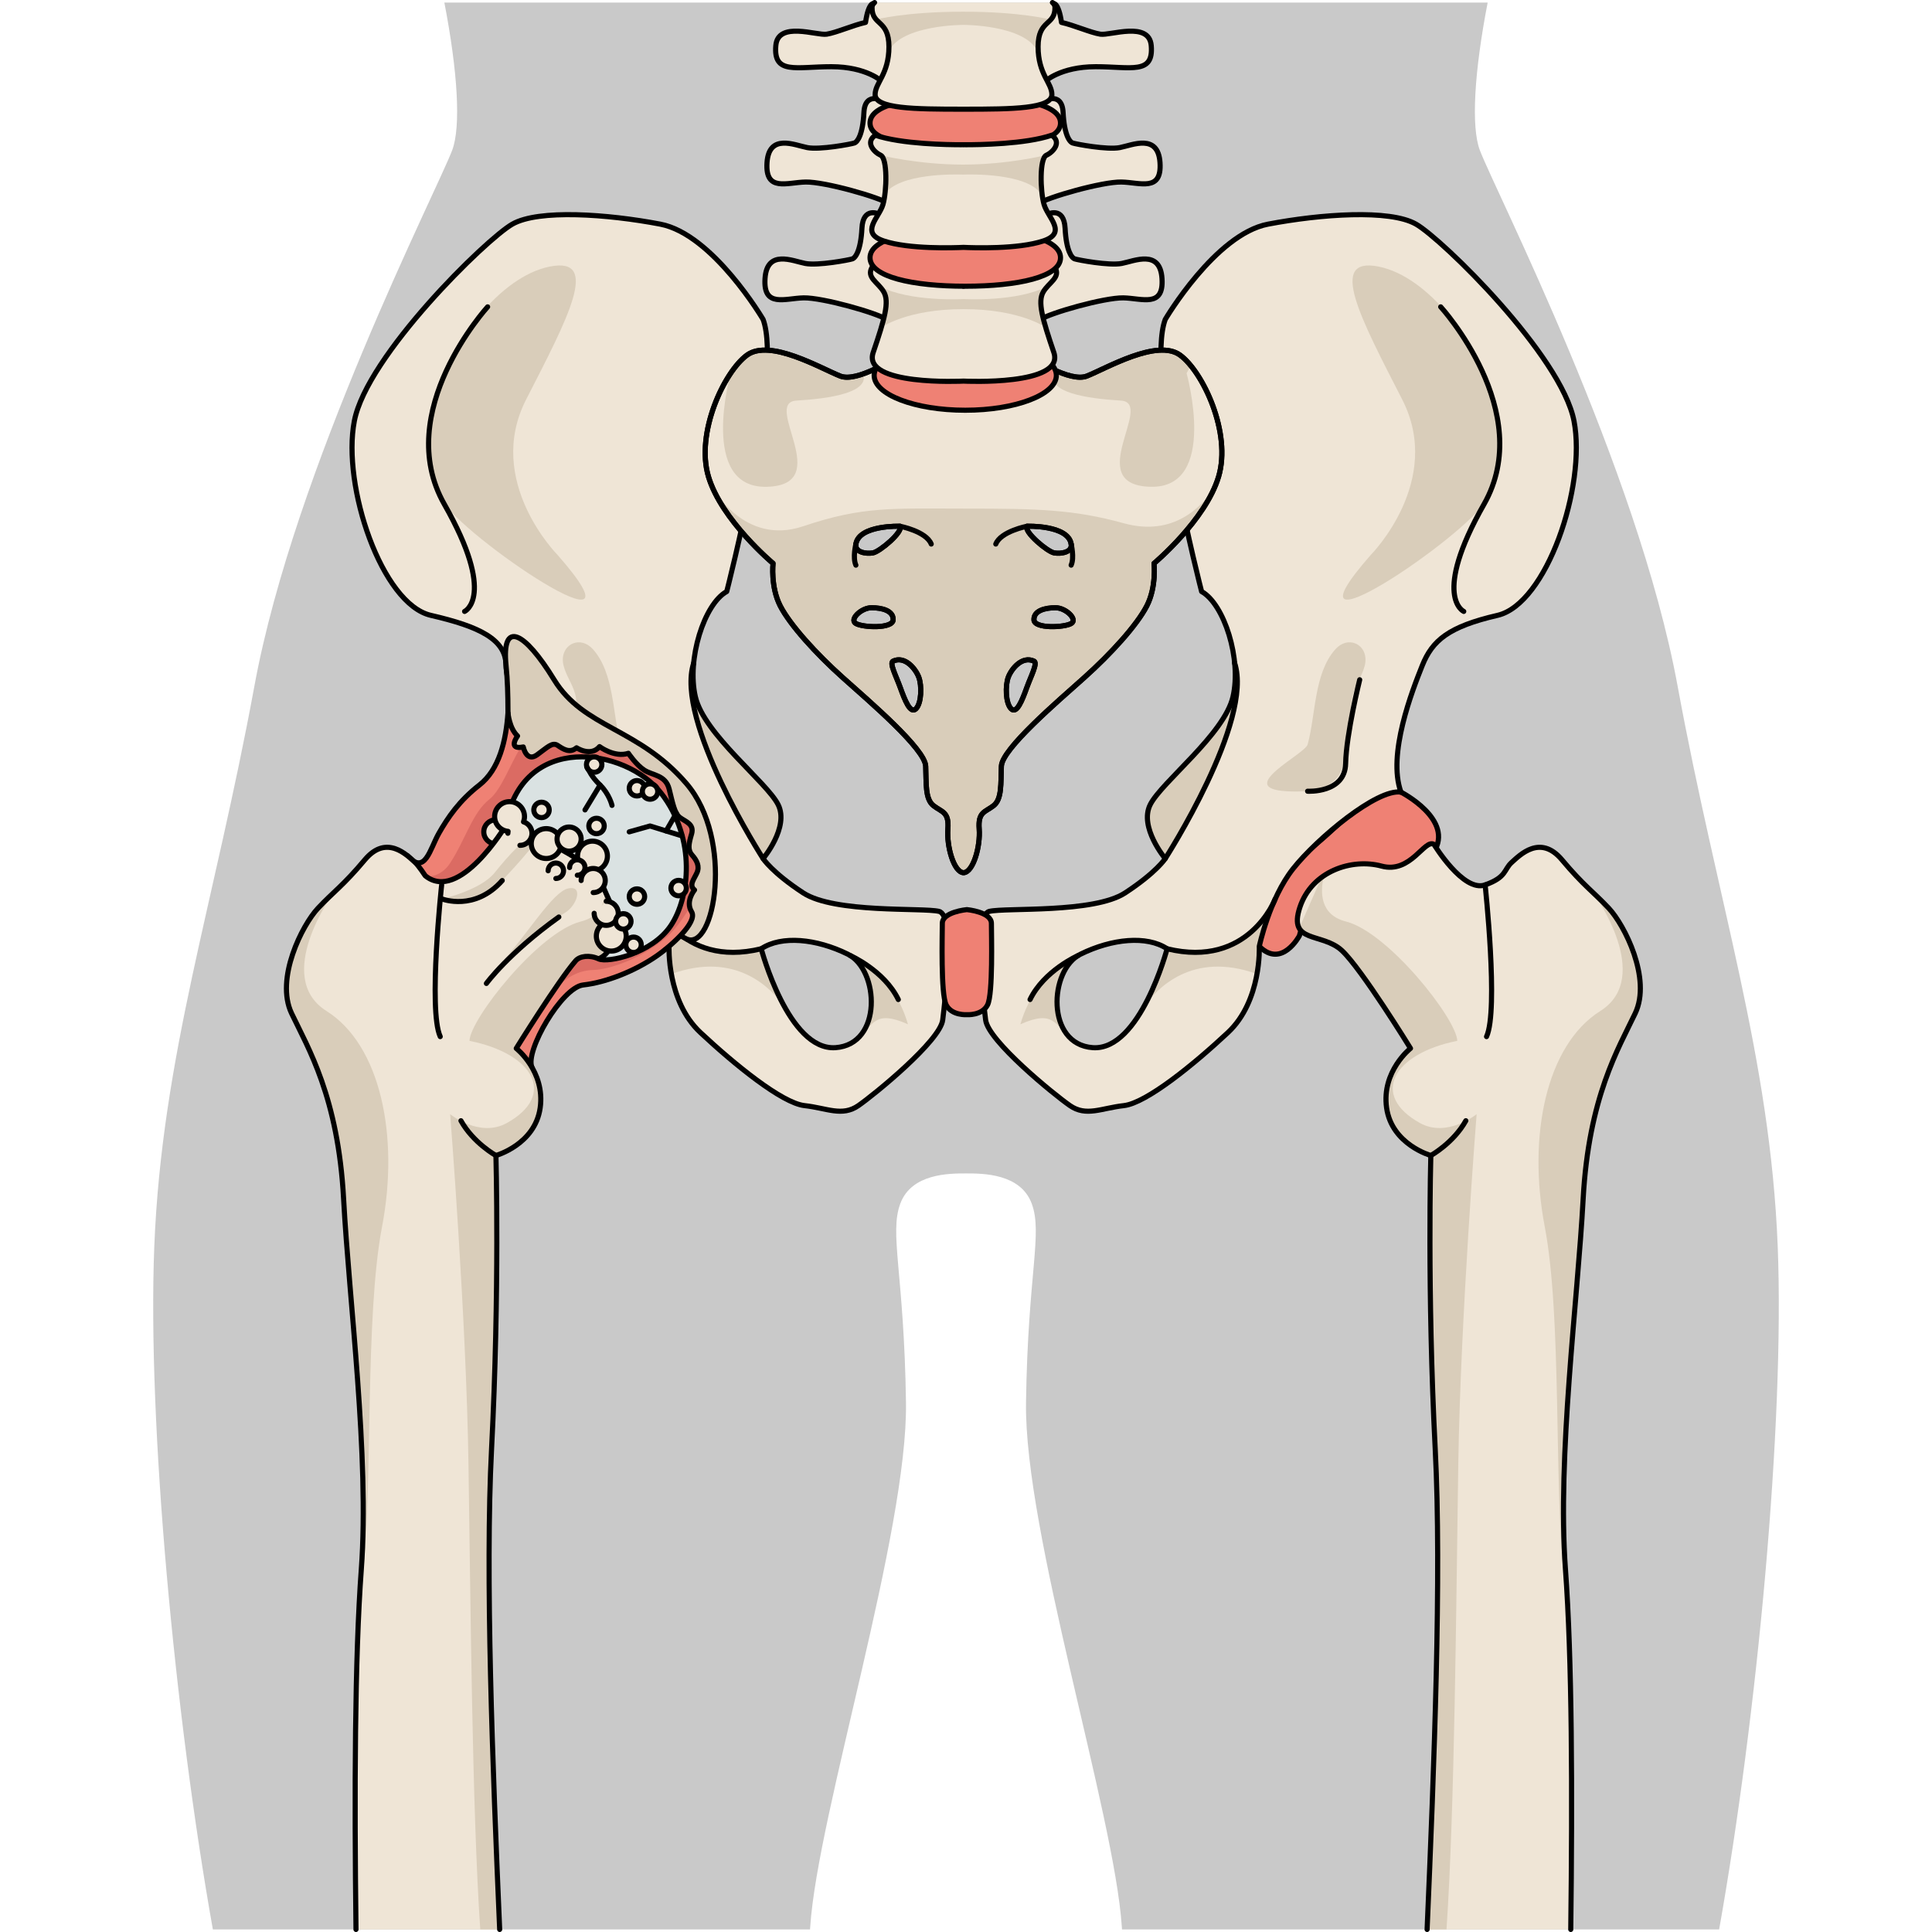 <?xml version="1.0" encoding="utf-8"?>
<!-- Created by: Science Figures, www.sciencefigures.org, Generator: Science Figures Editor -->
<!DOCTYPE svg PUBLIC "-//W3C//DTD SVG 1.1//EN" "http://www.w3.org/Graphics/SVG/1.1/DTD/svg11.dtd">
<svg version="1.1" id="Layer_1" xmlns="http://www.w3.org/2000/svg" xmlns:xlink="http://www.w3.org/1999/xlink" 
	 width="800px" height="800px" viewBox="0 0 317.729 377.615" enable-background="new 0 0 317.729 377.615"
	 xml:space="preserve">
<g>
	<g>
		<path fill="#C9C9C9" d="M317.519,243.664c-1.473-37.192-11.749-67.041-19.575-109.613c-7.828-42.571-35.717-96.882-38.657-104.717
			c-1.709-4.548-1.096-15.219,1.538-28.828H56.909c2.633,13.609,3.245,24.28,1.54,28.828C55.51,37.168,27.615,91.48,19.787,134.051
			c-7.83,42.573-18.103,72.421-19.575,109.613c-1.363,34.509,4.024,91.752,11.45,133.451h116.718
			c0.014-0.194,0.031-0.406,0.043-0.598c1.468-22.025,19.08-77.066,18.711-102.395c-0.367-25.32-3.3-33.025-1.098-38.9
			c2.197-5.863,9.518-5.871,12.832-5.871c3.31,0,10.631,0.008,12.832,5.871c2.197,5.875-0.741,13.58-1.105,38.9
			c-0.367,25.328,17.252,80.369,18.719,102.395c0.013,0.191,0.029,0.403,0.043,0.598h116.711
			C313.494,335.416,318.879,278.173,317.519,243.664z"/>
	</g>
	<g>
		<path fill="#EFE5D6" d="M153.58,178.13c-3.185-0.759-20.407,0.4-26.534-3.61c-6.123-4.011-7.839-6.707-7.839-6.707
			s5.143-6.125,2.942-10.538c-2.209-4.41-14.461-13.724-16.178-21.075c-1.713-7.353,1.717-18.137,6.126-20.585
			c0,0,11.031-42.644,7.11-53.183c0,0-9.803-16.663-20.097-18.623c-10.294-1.962-23.774-2.941-28.917,0
			c-5.146,2.938-28.429,25.731-30.879,38.473c-2.453,12.746,5.392,35.782,14.949,37.988c9.557,2.207,14.669,4.582,14.704,9.805
			c0.035,5.275,6.861,17.398,4.165,24.75c4.659-0.734,16.42,9.067,21.075,14.95c4.659,5.879,6.617,15.191,6.617,15.191
			s-0.488,10.645,6.127,16.844c6.619,6.194,15.93,13.79,20.343,14.284c4.412,0.488,7.349,2.204,10.536,0
			c3.184-2.209,15.999-12.668,16.483-16.749C154.803,195.262,156.766,178.886,153.58,178.13z M133.353,204.769
			c-9.235,0.634-14.513-19.33-14.513-19.33c3.96-2.637,10.775-1.976,16.935,1.065C141.931,189.549,142.594,204.135,133.353,204.769z
			"/>
		<path fill="#D9CDBA" d="M119.206,167.813c0,0,5.143-6.125,2.942-10.538c-2.209-4.41-14.461-13.724-16.178-21.075
			c-0.475-2.028-0.543-4.322-0.317-6.626C101.881,140.898,119.206,167.813,119.206,167.813z"/>
		<g>
			<path fill="#D9CDBA" d="M101.279,190.372c12.618-4.564,19.599,2.799,22.183,6.52c-2.941-5.234-4.549-11.181-4.615-11.428
				c-2.774,0.459-5.826,1.123-9.14,0.679c-7.831-1.051-11.321-8.945-11.321-8.945h-0.028c1.703,4.151,2.465,7.769,2.465,7.769
				S100.725,187.283,101.279,190.372z"/>
			<path fill="#D9CDBA" d="M134.118,185.754l-0.006,0.002c0.557,0.231,1.116,0.477,1.664,0.748
				c4.974,2.46,6.359,12.469,1.823,16.543l0.002-0.003c3.207-2.808,3.412-5.739,9.917-2.847
				C144.268,188.756,134.118,185.754,134.118,185.754z"/>
			<polygon fill="#D9CDBA" points="124.641,198.834 124.632,198.823 124.641,198.839 			"/>
		</g>
		<path fill="#D9CDBA" d="M82.062,125.758c-1.421,0.57-2.394,2.218-1.843,4.376c0.568,2.243,2.046,3.895,2.421,6.32
			c0.475,3.062,0.691,6.188,1.028,9.27c0.57,5.252,1.641,9.533,11.865,8.923c10.221-0.608-3.617-7.212-4.15-9.128
			c-1.615-5.766-1.201-13.885-5.43-18.618C84.749,125.555,83.249,125.28,82.062,125.758z"/>
		<path fill="#D9CDBA" d="M78.976,108.396c0,0-14.245-14.373-6.091-30.297c8.15-15.922,14.629-27.982,4.647-26.001
			c-9.99,1.983-18.997,15.125-21.126,22.451c-2.132,7.321-3.624,16.062,0,23.08C60.026,104.65,98.5,130.6,78.976,108.396z"/>
		<path fill="none" stroke="#000000" stroke-linecap="round" stroke-linejoin="round" stroke-miterlimit="10" d="M153.58,178.13
			c-3.185-0.759-20.407,0.4-26.534-3.61c-6.123-4.011-7.839-6.707-7.839-6.707s5.143-6.125,2.942-10.538
			c-2.209-4.41-14.461-13.724-16.178-21.075c-1.713-7.353,1.717-18.137,6.126-20.585c0,0,11.031-42.644,7.11-53.183
			c0,0-9.803-16.663-20.097-18.623c-10.294-1.962-23.774-2.941-28.917,0c-5.146,2.938-28.429,25.731-30.879,38.473
			c-2.453,12.746,5.392,35.782,14.949,37.988c9.557,2.207,14.669,4.697,14.704,9.805c0.035,5.275,6.861,17.398,4.165,24.75
			c4.659-0.734,16.42,9.067,21.075,14.95c4.659,5.879,6.617,15.191,6.617,15.191s-0.488,10.645,6.127,16.844
			c6.619,6.194,15.93,13.79,20.343,14.284c4.412,0.488,7.349,2.204,10.536,0c3.184-2.209,15.999-12.668,16.483-16.749
			C154.803,195.262,156.766,178.886,153.58,178.13z M133.353,204.769c-9.235,0.634-14.513-19.33-14.513-19.33
			c3.96-2.637,10.775-1.976,16.935,1.065C141.931,189.549,142.594,204.135,133.353,204.769z"/>
		<path fill="none" stroke="#000000" stroke-linecap="round" stroke-linejoin="round" stroke-miterlimit="10" d="M65.364,59.974
			c0,0-18.729,20.516-8.461,38.581c10.27,18.065,3.959,20.95,3.959,20.95"/>
		<path fill="none" stroke="#000000" stroke-linecap="round" stroke-linejoin="round" stroke-miterlimit="10" d="M119.206,167.813
			c0,0-17.325-26.917-13.554-38.243"/>
		<path fill="none" stroke="#000000" stroke-linecap="round" stroke-linejoin="round" stroke-miterlimit="10" d="M97.732,175.752
			c0,0,5.159,13.578,21.108,9.687"/>
		<path fill="none" stroke="#000000" stroke-linecap="round" stroke-linejoin="round" stroke-miterlimit="10" d="M136.244,186.766
			c0,0,6.647,2.939,9.391,8.596"/>
	</g>
	<path fill="#EF8174" d="M243.883,154.825c0,0,10.541,5.39,6.371,11.765c-4.166,6.371-11.028,3.431-11.028,3.431
		s-6.614,0.487-10.048,3.185c-3.432,2.694-5.145,9.683-5.145,9.683s-3.436,6.49-7.846,2.078c-4.411-4.408,3.287-13.448,10.854-19.76
		C234.611,158.896,237.996,153.597,243.883,154.825z"/>
	<path fill="none" stroke="#000000" stroke-linecap="round" stroke-linejoin="round" stroke-miterlimit="10" d="M243.883,154.825
		c0,0,10.541,5.39,6.371,11.765c-4.166,6.371-11.028,3.431-11.028,3.431s-6.614,0.487-10.048,3.185
		c-3.432,2.694-5.145,9.683-5.145,9.683s-3.436,6.49-7.846,2.078c-4.411-4.408,3.287-13.448,10.854-19.76
		C234.611,158.896,237.996,153.597,243.883,154.825z"/>
	<path fill="#EFE5D6" d="M162.699,199.346c0.485,4.08,13.301,14.54,16.484,16.749c3.187,2.204,6.127,0.488,10.538,0
		c4.409-0.494,13.722-8.089,20.341-14.284c6.618-6.199,6.125-16.844,6.125-16.844s1.96-9.312,6.621-15.191
		c4.656-5.883,16.417-15.685,21.074-14.95c-2.697-7.352,2.205-19.852,4.162-24.75c1.965-4.904,5.146-7.598,14.709-9.805
		c9.557-2.207,17.398-25.243,14.949-37.988c-2.455-12.742-25.736-35.534-30.882-38.473c-5.147-2.941-18.626-1.962-28.92,0
		c-10.289,1.96-20.093,18.623-20.093,18.623c-3.922,10.539,7.107,53.183,7.107,53.183c4.41,2.449,7.846,13.233,6.127,20.585
		c-1.717,7.351-13.969,16.665-16.172,21.075c-2.207,4.414,2.938,10.538,2.938,10.538s-1.717,2.695-7.842,6.707
		c-6.127,4.01-23.348,2.851-26.536,3.61C160.247,178.886,162.207,195.262,162.699,199.346z M181.237,186.504
		c6.159-3.041,12.978-3.702,16.935-1.065c0,0-5.277,19.964-14.516,19.33C174.422,204.135,175.082,189.549,181.237,186.504z"/>
	<path fill="#D9CDBA" d="M197.809,167.813c0,0-5.145-6.125-2.938-10.538c2.203-4.41,14.455-13.724,16.172-21.075
		c0.473-2.028,0.543-4.322,0.324-6.626C215.129,140.898,197.809,167.813,197.809,167.813z"/>
	<g>
		<path fill="#D9CDBA" d="M215.733,190.372c-12.618-4.564-19.596,2.799-22.18,6.52c2.936-5.234,4.544-11.181,4.612-11.428
			c2.77,0.459,5.825,1.123,9.14,0.679c7.829-1.051,11.321-8.945,11.321-8.945h0.027c-1.703,4.151-2.467,7.769-2.467,7.769
			S216.287,187.283,215.733,190.372z"/>
		<path fill="#D9CDBA" d="M182.896,185.754l0.005,0.002c-0.559,0.231-1.109,0.477-1.663,0.748
			c-4.979,2.46-6.359,12.469-1.823,16.543v-0.003c-3.205-2.808-3.414-5.739-9.919-2.847
			C172.748,188.756,182.896,185.754,182.896,185.754z"/>
		<path fill="#D9CDBA" d="M192.369,198.834c0.006-0.005,0.006-0.007,0.012-0.011c0,0.003-0.006,0.016-0.006,0.016L192.369,198.834z"
			/>
	</g>
	<path fill="#D9CDBA" d="M234.951,125.758c1.424,0.57,2.39,2.218,1.84,4.376c-0.568,2.243-2.043,3.895-2.416,6.32
		c-0.475,3.062-0.696,6.188-1.027,9.27c-0.574,5.252-1.643,9.533-11.868,8.923c-10.223-0.608,3.618-7.212,4.153-9.128
		c1.612-5.766,1.197-13.885,5.428-18.618C232.264,125.555,233.768,125.28,234.951,125.758z"/>
	<path fill="#D9CDBA" d="M238.037,108.396c0,0,14.247-14.373,6.094-30.297c-8.156-15.922-14.635-27.982-4.645-26.001
		c9.982,1.983,18.988,15.125,21.121,22.451c2.135,7.321,3.621,16.062,0,23.08C256.988,104.65,218.51,130.6,238.037,108.396z"/>
	<path fill="none" stroke="#000000" stroke-linecap="round" stroke-linejoin="round" stroke-miterlimit="10" d="M162.699,199.346
		c0.485,4.08,13.301,14.54,16.484,16.749c3.187,2.204,6.127,0.488,10.538,0c4.409-0.494,13.722-8.089,20.341-14.284
		c6.618-6.199,6.125-16.844,6.125-16.844s1.96-9.312,6.621-15.191c4.656-5.883,16.417-15.685,21.074-14.95
		c-2.697-7.352,2.205-19.852,4.162-24.75c1.965-4.904,5.146-7.598,14.709-9.805c9.557-2.207,17.398-25.243,14.949-37.988
		c-2.455-12.742-25.736-35.534-30.882-38.473c-5.147-2.941-18.626-1.962-28.92,0c-10.289,1.96-20.093,18.623-20.093,18.623
		c-3.922,10.539,7.107,53.183,7.107,53.183c4.41,2.449,7.846,13.233,6.127,20.585c-1.717,7.351-13.969,16.665-16.172,21.075
		c-2.207,4.414,2.938,10.538,2.938,10.538s-1.717,2.695-7.842,6.707c-6.127,4.01-23.348,2.851-26.536,3.61
		C160.247,178.886,162.207,195.262,162.699,199.346z M181.237,186.504c6.159-3.041,12.978-3.702,16.935-1.065
		c0,0-5.277,19.964-14.516,19.33C174.422,204.135,175.082,189.549,181.237,186.504z"/>
	<path fill="none" stroke="#000000" stroke-linecap="round" stroke-linejoin="round" stroke-miterlimit="10" d="M251.645,59.974
		c0,0,18.738,20.516,8.465,38.581c-10.268,18.065-3.959,20.95-3.959,20.95"/>
	<path fill="none" stroke="#000000" stroke-linecap="round" stroke-linejoin="round" stroke-miterlimit="10" d="M235.814,132.86
		c0,0-2.627,10.563-2.75,16.39c-0.125,5.827-7.432,5.397-7.432,5.397"/>
	<path fill="none" stroke="#000000" stroke-linecap="round" stroke-linejoin="round" stroke-miterlimit="10" d="M197.809,167.813
		c0,0,17.323-26.917,13.551-38.243"/>
	<g>
		<path fill="#EFE5D6" d="M276.027,306.682c-1.611-21.942,2.391-52.492,3.464-72.373c1.077-19.879,6.955-29.476,10.174-36.255
			c3.224-6.782-2.094-17.263-5.159-20.527c-3.064-3.264-4.914-4.41-9.156-9.473c-4.245-5.066-8.24-0.915-9.82,0.495
			c-1.574,1.407-0.921,2.879-5.201,4.406c-4.273,1.528-9.984-7.906-9.984-7.906c-1.829-1.206-4.523,5.784-10.258,4.23
			c-5.737-1.552-13.598,0.917-15.967,8.06c-2.365,7.143,4.35,4.845,8.219,8.449c3.867,3.602,13.406,19.119,13.406,19.119
			s-5.688,4.469-4.672,11.633c1.016,7.165,8.643,9.306,8.643,9.306s-0.738,26.398,0.86,57.398
			c1.266,24.601-0.213,61.964-1.588,93.871h28.081C277.396,350.243,277.319,324.215,276.027,306.682z"/>
		<path fill="#D9CDBA" d="M271.98,239.746c-3.377-17.647,0.271-35.47,10.852-42.136c10.578-6.664-1.314-23.049-1.314-23.049l0,0
			c0.949,0.899,1.891,1.796,2.988,2.965c3.065,3.264,8.383,13.745,5.159,20.527c-3.219,6.78-9.097,16.376-10.174,36.255
			c-1.073,19.881-5.075,50.431-3.464,72.373c0.098,1.266,0.17,2.576,0.232,3.924c-0.234-0.754-0.418-1.62-0.531-2.644
			C273.77,290.122,275.355,257.396,271.98,239.746z"/>
		<path fill="#D9CDBA" d="M255.083,286.115c0.442-28.717,3.585-68.347,3.585-68.347s-5.748,4.688-11.078,1.73
			c-9.77-5.418-5.328-13.543,7.296-16.06c-0.114-4.26-13.511-21.24-21.742-23.32c-5.128-1.3-5.086-5.768-4.327-8.954
			c-0.153,0.107-0.307,0.228-0.459,0.333l-4.361,9.893c1.252,2.258,5.537,1.784,8.342,4.397
			c3.867,3.602,13.406,19.119,13.406,19.119s-5.688,4.469-4.672,11.633c1.016,7.165,8.643,9.306,8.643,9.306
			s-0.738,26.398,0.86,57.398c1.266,24.601-0.213,61.964-1.588,93.871h3.792C254.384,353.477,254.668,313.404,255.083,286.115z"/>
		<path fill="none" stroke="#000000" stroke-linecap="round" stroke-linejoin="round" stroke-miterlimit="10" d="M248.988,377.115
			c1.374-31.906,2.853-69.272,1.587-93.871c-1.599-31-0.86-57.398-0.86-57.398s-7.627-2.141-8.643-9.306
			c-1.016-7.164,4.672-11.633,4.672-11.633s-9.539-15.518-13.406-19.119c-3.869-3.604-10.584-1.306-8.219-8.449
			c2.369-7.144,10.229-9.612,15.967-8.06c5.734,1.554,8.429-5.436,10.258-4.23c0,0,5.711,9.434,9.984,7.906
			c4.28-1.527,3.627-2.999,5.201-4.406c1.58-1.41,5.575-5.562,9.82-0.495c4.242,5.063,6.092,6.208,9.156,9.473
			c3.065,3.264,8.383,13.745,5.159,20.527c-3.219,6.78-9.097,16.376-10.174,36.255c-1.073,19.881-5.075,50.431-3.464,72.373
			c1.292,17.533,1.368,43.562,1.041,70.434"/>
		<path fill="none" stroke="#000000" stroke-linecap="round" stroke-linejoin="round" stroke-miterlimit="10" d="M260.328,172.955
			c0,0,2.657,24.491,0.277,29.652"/>
		<path fill="none" stroke="#000000" stroke-linecap="round" stroke-linejoin="round" stroke-miterlimit="10" d="M249.715,225.846
			c0,0,4.439-2.461,6.843-6.797"/>
	</g>
	<path fill="none" stroke="#000000" stroke-linecap="round" stroke-linejoin="round" stroke-miterlimit="10" d="M219.279,175.752
		c0,0-5.154,13.578-21.107,9.687"/>
	<path fill="none" stroke="#000000" stroke-linecap="round" stroke-linejoin="round" stroke-miterlimit="10" d="M180.77,186.766
		c0,0-6.649,2.939-9.385,8.596"/>
	<path fill="#EF8174" d="M159.037,198.319c0,0,2.967,0.22,4.042-1.912c1.075-2.134,0.751-13.652,0.751-15.917
		c0-2.267-4.793-2.704-4.793-2.704s-4.802,0.437-4.802,2.704c0,2.266-0.321,13.783,0.753,15.917
		C156.065,198.539,159.037,198.319,159.037,198.319z"/>
	<path fill="none" stroke="#000000" stroke-linecap="round" stroke-linejoin="round" stroke-miterlimit="10" d="M159.037,198.319
		c0,0,2.967,0.22,4.042-1.912c1.075-2.134,0.751-13.652,0.751-15.917c0-2.267-4.793-2.704-4.793-2.704s-4.802,0.437-4.802,2.704
		c0,2.266-0.321,13.783,0.753,15.917C156.065,198.539,159.037,198.319,159.037,198.319z"/>
	<g>
		<g>
			<path fill="#EFE5D6" d="M200.717,69.414c-4.461-3.277-14.41,2.573-18.232,4.09c-3.283,1.303-10.586-3.506-10.586-3.506
				l-13.512-0.118l-13.523,0.118c0,0-7.3,4.81-10.578,3.506c-3.829-1.518-13.771-7.367-18.236-4.09
				c-4.461,3.272-10.073,15.201-7.525,23.74c2.549,8.537,12.627,16.959,12.627,16.959s-0.514,4.558,1.399,8.302
				c1.915,3.738,7.012,9.357,12.245,14.036c5.224,4.674,16.062,13.917,16.192,17.308c0.128,3.391-0.131,6.43,1.53,7.718
				c1.656,1.287,3.061,1.171,2.804,4.561c-0.254,3.393,1.146,8.42,3.063,8.539c1.91-0.119,3.312-5.146,3.059-8.539
				c-0.258-3.39,1.146-3.274,2.801-4.561c1.66-1.289,1.404-4.327,1.535-7.718c0.125-3.391,10.967-12.634,16.192-17.308
				c5.228-4.678,10.327-10.298,12.238-14.036c1.919-3.744,1.403-8.302,1.403-8.302s10.074-8.423,12.623-16.959
				C210.789,84.615,205.182,72.686,200.717,69.414z M137.344,106.334c0.616-3.759,8.622-3.477,8.622-3.477
				c0.68,1.065-3.969,4.99-5.319,5.214C139.301,108.295,137.085,107.944,137.344,106.334z M137.344,121.869
				c-1.343-0.783,1.041-3.084,3.059-3.084c2.019,0,4.28,0.558,4.222,2.354C144.562,122.934,138.69,122.655,137.344,121.869z
				 M149.086,138.528c-1.102,1.121-2.199-1.741-3.052-4.097c-0.851-2.355-2.197-4.856-1.41-5.218
				c2.323-1.066,4.399,1.515,5.012,3.146C150.25,133.986,150.187,137.406,149.086,138.528z M170.797,102.857
				c0,0,8.013-0.282,8.625,3.477c0.259,1.61-1.957,1.961-3.303,1.737C174.775,107.847,170.126,103.922,170.797,102.857z
				 M170.731,134.432c-0.849,2.356-1.95,5.217-3.051,4.097c-1.101-1.123-1.163-4.542-0.551-6.168
				c0.614-1.631,2.687-4.213,5.013-3.146C172.931,129.576,171.584,132.076,170.731,134.432z M179.422,121.869
				c-1.344,0.786-7.217,1.065-7.275-0.73c-0.062-1.795,2.199-2.354,4.213-2.354C178.383,118.785,180.764,121.086,179.422,121.869z"
				/>
			<g>
				<path fill="#D9CDBA" d="M200.717,69.414c-4.461-3.277-14.41,2.573-18.232,4.09c-1.443,0.573-3.658-0.034-5.694-0.897
					c-0.237,0.121-0.472,0.237-0.71,0.359c-1.367,3.733,6.313,4.921,13.049,5.333c6.736,0.413-7.641,16.482,5.766,16.844
					c13.398,0.363,7.086-22.177,7.086-22.177l0.807-1.518C202.094,70.603,201.395,69.908,200.717,69.414z"/>
				<path fill="#D9CDBA" d="M125.713,78.3c6.675-0.406,14.267-1.581,13.074-5.233c-1.668,0.593-3.335,0.9-4.501,0.438
					c-3.829-1.518-13.771-7.367-18.236-4.09c-1.043,0.764-2.145,2.004-3.191,3.553l0,0c0,0-6.309,22.54,7.092,22.177
					C133.347,94.783,118.975,78.713,125.713,78.3z"/>
			</g>
			<path fill="#D9CDBA" d="M207.486,95.194c-2.379,3.698-7.962,9.794-17.782,7.079c-9.782-2.705-16.825-2.868-30.983-2.868
				c-14.159,0-19.984-0.501-31.661,3.448c-11.617,3.924-17.735-7.585-17.802-7.708c3.335,7.809,11.895,14.969,11.895,14.969
				s-0.514,4.558,1.399,8.302c1.915,3.738,7.012,9.357,12.245,14.036c5.224,4.674,16.062,13.917,16.192,17.308
				c0.128,3.391-0.131,6.43,1.53,7.718c1.656,1.287,3.061,1.171,2.804,4.561c-0.254,3.393,1.146,8.42,3.063,8.539
				c1.91-0.119,3.312-5.146,3.059-8.539c-0.258-3.39,1.146-3.274,2.801-4.561c1.66-1.289,1.404-4.327,1.535-7.718
				c0.125-3.391,10.967-12.634,16.192-17.308c5.228-4.678,10.327-10.298,12.238-14.036c1.919-3.744,1.403-8.302,1.403-8.302
				S204.137,102.986,207.486,95.194z M137.344,106.334c0.616-3.759,8.622-3.477,8.622-3.477c0.68,1.065-3.969,4.99-5.319,5.214
				C139.301,108.295,137.085,107.944,137.344,106.334z M137.344,121.869c-1.343-0.783,1.041-3.084,3.059-3.084
				c2.019,0,4.28,0.558,4.222,2.354C144.562,122.934,138.69,122.655,137.344,121.869z M149.086,138.528
				c-1.102,1.121-2.199-1.741-3.052-4.097c-0.851-2.355-2.197-4.856-1.41-5.218c2.323-1.066,4.399,1.515,5.012,3.146
				C150.25,133.986,150.187,137.406,149.086,138.528z M170.797,102.857c0,0,8.013-0.282,8.625,3.477
				c0.259,1.61-1.957,1.961-3.303,1.737C174.775,107.847,170.126,103.922,170.797,102.857z M170.731,134.432
				c-0.849,2.356-1.95,5.217-3.051,4.097c-1.101-1.123-1.163-4.542-0.551-6.168c0.614-1.631,2.687-4.213,5.013-3.146
				C172.931,129.576,171.584,132.076,170.731,134.432z M179.422,121.869c-1.344,0.786-7.217,1.065-7.275-0.73
				c-0.062-1.795,2.199-2.354,4.213-2.354C178.383,118.785,180.764,121.086,179.422,121.869z"/>
			<path fill="none" stroke="#000000" stroke-linecap="round" stroke-linejoin="round" stroke-miterlimit="10" d="M200.717,69.414
				c-4.461-3.277-14.41,2.573-18.232,4.09c-3.283,1.303-10.586-3.506-10.586-3.506l-13.512-0.118l-13.523,0.118
				c0,0-7.3,4.81-10.578,3.506c-3.829-1.518-13.771-7.367-18.236-4.09c-4.461,3.272-10.073,15.201-7.525,23.74
				c2.549,8.537,12.627,16.959,12.627,16.959s-0.514,4.558,1.399,8.302c1.915,3.738,7.012,9.357,12.245,14.036
				c5.224,4.674,16.062,13.917,16.192,17.308c0.128,3.391-0.131,6.43,1.53,7.718c1.656,1.287,3.061,1.171,2.804,4.561
				c-0.254,3.393,1.146,8.42,3.063,8.539c1.91-0.119,3.312-5.146,3.059-8.539c-0.258-3.39,1.146-3.274,2.801-4.561
				c1.66-1.289,1.404-4.327,1.535-7.718c0.125-3.391,10.967-12.634,16.192-17.308c5.228-4.678,10.327-10.298,12.238-14.036
				c1.919-3.744,1.403-8.302,1.403-8.302s10.074-8.423,12.623-16.959C210.789,84.615,205.182,72.686,200.717,69.414z
				 M137.344,106.334c0.616-3.759,8.622-3.477,8.622-3.477c0.68,1.065-3.969,4.99-5.319,5.214
				C139.301,108.295,137.085,107.944,137.344,106.334z M137.344,121.869c-1.343-0.783,1.041-3.084,3.059-3.084
				c2.019,0,4.28,0.558,4.222,2.354C144.562,122.934,138.69,122.655,137.344,121.869z M149.086,138.528
				c-1.102,1.121-2.199-1.741-3.052-4.097c-0.851-2.355-2.197-4.856-1.41-5.218c2.323-1.066,4.399,1.515,5.012,3.146
				C150.25,133.986,150.187,137.406,149.086,138.528z M170.797,102.857c0,0,8.013-0.282,8.625,3.477
				c0.259,1.61-1.957,1.961-3.303,1.737C174.775,107.847,170.126,103.922,170.797,102.857z M170.731,134.432
				c-0.849,2.356-1.95,5.217-3.051,4.097c-1.101-1.123-1.163-4.542-0.551-6.168c0.614-1.631,2.687-4.213,5.013-3.146
				C172.931,129.576,171.584,132.076,170.731,134.432z M179.422,121.869c-1.344,0.786-7.217,1.065-7.275-0.73
				c-0.062-1.795,2.199-2.354,4.213-2.354C178.383,118.785,180.764,121.086,179.422,121.869z"/>
			<path fill="none" stroke="#000000" stroke-linecap="round" stroke-linejoin="round" stroke-miterlimit="10" d="M200.717,69.414
				c-4.461-3.277-14.41,2.573-18.232,4.09c-3.283,1.303-10.586-3.506-10.586-3.506l-13.512-0.118l-13.523,0.118
				c0,0-7.3,4.81-10.578,3.506c-3.829-1.518-13.771-7.367-18.236-4.09c-4.461,3.272-10.073,15.201-7.525,23.74
				c2.549,8.537,12.627,16.959,12.627,16.959s-0.514,4.558,1.399,8.302c1.915,3.738,7.012,9.357,12.245,14.036
				c5.224,4.674,16.062,13.917,16.192,17.308c0.128,3.391-0.131,6.43,1.53,7.718c1.656,1.287,3.061,1.171,2.804,4.561
				c-0.254,3.393,1.146,8.42,3.063,8.539c1.91-0.119,3.312-5.146,3.059-8.539c-0.258-3.39,1.146-3.274,2.801-4.561
				c1.66-1.289,1.404-4.327,1.535-7.718c0.125-3.391,10.967-12.634,16.192-17.308c5.228-4.678,10.327-10.298,12.238-14.036
				c1.919-3.744,1.403-8.302,1.403-8.302s10.074-8.423,12.623-16.959C210.789,84.615,205.182,72.686,200.717,69.414z
				 M137.344,106.334c0.616-3.759,8.622-3.477,8.622-3.477c0.68,1.065-3.969,4.99-5.319,5.214
				C139.301,108.295,137.085,107.944,137.344,106.334z M137.344,121.869c-1.343-0.783,1.041-3.084,3.059-3.084
				c2.019,0,4.28,0.558,4.222,2.354C144.562,122.934,138.69,122.655,137.344,121.869z M149.086,138.528
				c-1.102,1.121-2.199-1.741-3.052-4.097c-0.851-2.355-2.197-4.856-1.41-5.218c2.323-1.066,4.399,1.515,5.012,3.146
				C150.25,133.986,150.187,137.406,149.086,138.528z M170.797,102.857c0,0,8.013-0.282,8.625,3.477
				c0.259,1.61-1.957,1.961-3.303,1.737C174.775,107.847,170.126,103.922,170.797,102.857z M170.731,134.432
				c-0.849,2.356-1.95,5.217-3.051,4.097c-1.101-1.123-1.163-4.542-0.551-6.168c0.614-1.631,2.687-4.213,5.013-3.146
				C172.931,129.576,171.584,132.076,170.731,134.432z M179.422,121.869c-1.344,0.786-7.217,1.065-7.275-0.73
				c-0.062-1.795,2.199-2.354,4.213-2.354C178.383,118.785,180.764,121.086,179.422,121.869z"/>
			<path fill="#EFE5D6" d="M143.039,19.833c0,0-3.9-2.249-4.126,2.144c-0.222,4.397-1.272,5.771-1.871,5.974
				c-0.603,0.208-6.739,1.374-9.209,0.895c-2.471-0.484-7.485-2.814-7.862,2.954c-0.371,5.764,3.894,3.842,7.565,3.778
				c3.664-0.071,14.448,2.95,16.393,4.323C145.877,41.272,148.504,23.745,143.039,19.833z"/>
			<path fill="#EFE5D6" d="M173.718,19.833c0,0,3.902-2.249,4.124,2.144c0.224,4.397,1.273,5.771,1.873,5.974
				c0.6,0.208,6.736,1.374,9.212,0.895c2.466-0.484,7.485-2.814,7.858,2.954c0.375,5.764-3.891,3.842-7.562,3.778
				c-3.668-0.071-14.447,2.95-16.395,4.323C170.883,41.272,168.254,23.745,173.718,19.833z"/>
			<path fill="none" stroke="#000000" stroke-linecap="round" stroke-linejoin="round" stroke-miterlimit="10" d="M143.039,19.833
				c0,0-3.9-2.249-4.126,2.144c-0.222,4.397-1.272,5.771-1.871,5.974c-0.603,0.208-6.739,1.374-9.209,0.895
				c-2.471-0.484-7.485-2.814-7.862,2.954c-0.371,5.764,3.894,3.842,7.565,3.778c3.664-0.071,14.448,2.95,16.393,4.323
				C145.877,41.272,148.504,23.745,143.039,19.833z"/>
			<path fill="none" stroke="#000000" stroke-linecap="round" stroke-linejoin="round" stroke-miterlimit="10" d="M173.718,19.833
				c0,0,3.902-2.249,4.124,2.144c0.224,4.397,1.273,5.771,1.873,5.974c0.6,0.208,6.736,1.374,9.212,0.895
				c2.466-0.484,7.485-2.814,7.858,2.954c0.375,5.764-3.891,3.842-7.562,3.778c-3.668-0.071-14.447,2.95-16.395,4.323
				C170.883,41.272,168.254,23.745,173.718,19.833z"/>
			<path fill="#EFE5D6" d="M141.966,41.878c0,0-3.225-1.646-3.443,2.747c-0.226,4.394-1.277,5.768-1.874,5.973
				c-0.597,0.207-6.739,1.372-9.207,0.893c-2.47-0.479-7.486-2.813-7.859,2.954c-0.377,5.768,3.891,3.846,7.557,3.775
				c3.667-0.068,14.449,2.952,16.397,4.329C145.479,63.919,147.435,45.792,141.966,41.878z"/>
			<path fill="#EFE5D6" d="M174.791,41.878c0,0,3.217-1.646,3.442,2.747c0.227,4.394,1.275,5.768,1.875,5.973
				c0.599,0.207,6.737,1.372,9.203,0.893c2.476-0.479,7.491-2.813,7.862,2.954c0.377,5.768-3.889,3.846-7.558,3.775
				c-3.669-0.068-14.452,2.952-16.399,4.329C171.271,63.919,169.324,45.792,174.791,41.878z"/>
			<path fill="none" stroke="#000000" stroke-linecap="round" stroke-linejoin="round" stroke-miterlimit="10" d="M141.966,41.878
				c0,0-3.225-1.646-3.443,2.747c-0.226,4.394-1.277,5.768-1.874,5.973c-0.597,0.207-6.739,1.372-9.207,0.893
				c-2.47-0.479-7.486-2.813-7.859,2.954c-0.377,5.768,3.891,3.846,7.557,3.775c3.667-0.068,14.449,2.952,16.397,4.329
				C145.479,63.919,147.435,45.792,141.966,41.878z"/>
			<path fill="none" stroke="#000000" stroke-linecap="round" stroke-linejoin="round" stroke-miterlimit="10" d="M174.791,41.878
				c0,0,3.217-1.646,3.442,2.747c0.227,4.394,1.275,5.768,1.875,5.973c0.599,0.207,6.737,1.372,9.203,0.893
				c2.476-0.479,7.491-2.813,7.862,2.954c0.377,5.768-3.889,3.846-7.558,3.775c-3.669-0.068-14.452,2.952-16.399,4.329
				C171.271,63.919,169.324,45.792,174.791,41.878z"/>
			<path fill="#EF8174" d="M177.338,24.049c0,3.76-8.336,4.75-18.617,4.75c-10.282,0-18.615-0.99-18.615-4.75
				c0-3.757,8.333-5.161,18.615-5.161C169.002,18.888,177.338,20.292,177.338,24.049z"/>
			<path fill="none" stroke="#000000" stroke-linecap="round" stroke-linejoin="round" stroke-miterlimit="10" d="M177.338,24.049
				c0,3.76-8.336,4.75-18.617,4.75c-10.282,0-18.615-0.99-18.615-4.75c0-3.757,8.333-5.161,18.615-5.161
				C169.002,18.888,177.338,20.292,177.338,24.049z"/>
			<path fill="#EF8174" d="M176.525,73.373c0,3.759-7.975,6.807-17.805,6.807c-9.834,0-17.805-3.048-17.805-6.807
				s7.971-6.807,17.805-6.807C168.551,66.566,176.525,69.614,176.525,73.373z"/>
			<path fill="none" stroke="#000000" stroke-linecap="round" stroke-linejoin="round" stroke-miterlimit="10" d="M176.525,73.373
				c0,3.759-7.975,6.807-17.805,6.807c-9.834,0-17.805-3.048-17.805-6.807s7.971-6.807,17.805-6.807
				C168.551,66.566,176.525,69.614,176.525,73.373z"/>
			<path fill="#EFE5D6" d="M173.969,57.051c1.123-1.919,3.506-2.813,2.24-4.876c-4.169-0.75-17.715,3.71-17.832,3.75
				c-0.113-0.04-13.659-4.5-17.829-3.75c-1.266,2.062,1.118,2.957,2.242,4.876c1.121,1.924,0.194,5.221-2.062,11.833
				c-2.245,6.572,17.425,5.618,17.649,5.606c0.224,0.012,19.896,0.965,17.654-5.606C173.775,62.272,172.845,58.976,173.969,57.051z"
				/>
			<path fill="#D9CDBA" d="M173.969,57.051c0.236-0.409,0.535-0.769,0.844-1.108c-5.922,3.095-16.207,2.521-16.426,2.507l0,0h-0.01
				h-0.004l0,0c-0.227,0.014-10.505,0.587-16.427-2.507c0.308,0.339,0.607,0.699,0.844,1.108c0.802,1.377,0.551,3.466-0.482,6.957
				l0.006,0.002c0,0,4.918-3.59,16.063-3.59c11.145,0,16.072,3.59,16.072,3.59v-0.002C173.415,60.517,173.164,58.428,173.969,57.051
				z"/>
			<path fill="none" stroke="#000000" stroke-linecap="round" stroke-linejoin="round" stroke-miterlimit="10" d="M173.969,57.051
				c1.123-1.919,3.506-2.813,2.24-4.876c-4.169-0.75-17.715,3.71-17.832,3.75c-0.113-0.04-13.659-4.5-17.829-3.75
				c-1.266,2.062,1.118,2.957,2.242,4.876c1.121,1.924,0.194,5.221-2.062,11.833c-2.245,6.572,17.425,5.618,17.649,5.606
				c0.224,0.012,19.896,0.965,17.654-5.606C173.775,62.272,172.845,58.976,173.969,57.051z"/>
			<path fill="#EF8174" d="M177.338,50.373c0,3.757-8.336,5.57-18.617,5.57c-10.282,0-18.615-1.813-18.615-5.57
				c0-3.765,8.333-5.576,18.615-5.576C169.002,44.797,177.338,46.608,177.338,50.373z"/>
			<path fill="none" stroke="#000000" stroke-linecap="round" stroke-linejoin="round" stroke-miterlimit="10" d="M177.338,50.373
				c0,3.757-8.336,5.57-18.617,5.57c-10.282,0-18.615-1.813-18.615-5.57c0-3.765,8.333-5.576,18.615-5.576
				C169.002,44.797,177.338,46.608,177.338,50.373z"/>
			<path fill="#EFE5D6" d="M174.567,30.343c1.35-0.619,3.069-2.54,1.05-3.914c-5.104,1.754-14.272,1.864-16.883,1.858v-0.006
				c0,0-0.129,0.003-0.357,0.006c-0.227-0.002-0.357-0.006-0.357-0.006v0.006c-2.606,0.005-11.778-0.104-16.878-1.858
				c-2.021,1.374-0.299,3.295,1.046,3.914c1.35,0.616,1.199,7.003,0.452,9.613c-0.748,2.606-4.631,5.54,0.151,7.138
				c4.933,1.654,13.73,1.343,15.587,1.256c1.86,0.087,10.654,0.398,15.592-1.256c4.777-1.598,0.895-4.532,0.148-7.138
				C173.365,37.346,173.223,30.959,174.567,30.343z"/>
			<path fill="#D9CDBA" d="M174.436,30.427c-0.027-0.054-0.045-0.084-0.045-0.084s-7.261,1.82-16.096,1.831
				c-8.845-0.011-16.107-1.831-16.107-1.831c1.071,0.487,1.196,4.588,0.836,7.57l0,0c2.802-4.081,13.691-3.844,15.182-3.79v0.005
				c0,0,0.032-0.003,0.089-0.005c0.047,0.002,0.082,0.005,0.082,0.005v-0.005c1.486-0.054,12.381-0.291,15.185,3.79
				c0.056-0.031,0.108-0.068,0.159-0.102C173.391,34.967,173.501,31.174,174.436,30.427z"/>
			<path fill="none" stroke="#000000" stroke-linecap="round" stroke-linejoin="round" stroke-miterlimit="10" d="M174.567,30.343
				c1.35-0.619,3.069-2.54,1.05-3.914c-5.104,1.754-14.272,1.864-16.883,1.858v-0.006c0,0-0.129,0.003-0.357,0.006
				c-0.227-0.002-0.357-0.006-0.357-0.006v0.006c-2.606,0.005-11.778-0.104-16.878-1.858c-2.021,1.374-0.299,3.295,1.046,3.914
				c1.35,0.616,1.199,7.003,0.452,9.613c-0.748,2.606-4.631,5.54,0.151,7.138c4.933,1.654,13.73,1.343,15.587,1.256
				c1.86,0.087,10.654,0.398,15.592-1.256c4.777-1.598,0.895-4.532,0.148-7.138C173.365,37.346,173.223,30.959,174.567,30.343z"/>
			<g>
				<path fill="#EFE5D6" d="M140.819,0.676c0,0-1.007-0.277-1.592,3.707c-2.422,0.536-5.677,1.992-7.6,2.3
					c-1.923,0.304-9.52-2.604-9.933,2.222c-0.498,5.723,3.916,4.132,10.848,4.132c6.936,0,9.942,2.912,9.942,2.912
					S150.43,6.621,140.819,0.676z"/>
				<path fill="#EFE5D6" d="M175.932,0.676c0,0,1.013-0.277,1.598,3.707c2.418,0.536,5.677,1.992,7.601,2.3
					c1.919,0.304,9.522-2.604,9.938,2.222c0.491,5.723-3.922,4.132-10.854,4.132c-6.935,0-9.942,2.912-9.942,2.912
					S166.324,6.621,175.932,0.676z"/>
				<path fill="none" stroke="#000000" stroke-linecap="round" stroke-linejoin="round" stroke-miterlimit="10" d="M140.819,0.676
					c0,0-1.007-0.277-1.592,3.707c-2.422,0.536-5.677,1.992-7.6,2.3c-1.923,0.304-9.52-2.604-9.933,2.222
					c-0.498,5.723,3.916,4.132,10.848,4.132c6.936,0,9.942,2.912,9.942,2.912S150.43,6.621,140.819,0.676z"/>
				<path fill="none" stroke="#000000" stroke-linecap="round" stroke-linejoin="round" stroke-miterlimit="10" d="M175.932,0.676
					c0,0,1.013-0.277,1.598,3.707c2.418,0.536,5.677,1.992,7.601,2.3c1.919,0.304,9.522-2.604,9.938,2.222
					c0.491,5.723-3.922,4.132-10.854,4.132c-6.935,0-9.942,2.912-9.942,2.912S166.324,6.621,175.932,0.676z"/>
				<path fill="#EFE5D6" d="M140.505,1.436c-0.063,3.631,3.297,2.308,3.297,7.699c0,5.39-2.698,7.038-2.698,9.348
					c0,2.786,7.813,2.855,16.915,2.859c0.122,0,0.242,0,0.357,0c0.12,0,0.238,0,0.357,0c9.107-0.004,16.918-0.073,16.918-2.859
					c0-2.311-2.694-3.958-2.694-9.348c0-5.391,3.358-4.068,3.295-7.699c-0.006-0.35-0.188-0.657-0.497-0.93h-34.754
					C140.692,0.779,140.511,1.085,140.505,1.436z"/>
				<path fill="#D9CDBA" d="M158.377,2.288l-0.02,0.015V2.288c-11.331,0-17.06,1.521-17.06,1.521l0,0
					c0.979,1.107,2.504,1.692,2.504,5.327c0,0.271-0.015,0.526-0.028,0.78c0.011,0.002,0.02,0.008,0.028,0.011
					c2.648-5.099,14.555-5.063,14.555-5.063V4.847l0.02,0.016c0,0,11.803-0.036,14.426,5.063c0.06-0.026,0.115-0.054,0.173-0.079
					c-0.005-0.231-0.018-0.462-0.018-0.712c0-3.465,1.386-4.16,2.362-5.177c-0.022-0.098-0.035-0.15-0.035-0.15
					S169.613,2.288,158.377,2.288z"/>
				<path fill="none" stroke="#000000" stroke-linecap="round" stroke-linejoin="round" stroke-miterlimit="10" d="M140.997,0.5
					c-0.312,0.274-0.486,0.584-0.492,0.936c-0.063,3.631,3.297,2.308,3.297,7.699c0,5.39-2.698,7.038-2.698,9.348
					c0,2.786,7.813,2.855,16.915,2.859l0,0c0.122,0,0.242,0,0.357,0c0.12,0,0.238,0,0.357,0l0,0
					c9.107-0.004,16.918-0.073,16.918-2.859c0-2.311-2.694-3.958-2.694-9.348c0-5.391,3.358-4.068,3.295-7.699
					c-0.005-0.352-0.18-0.662-0.491-0.936"/>
			</g>
			<g>
				<g>
					<path fill="none" stroke="#000000" stroke-linecap="round" stroke-linejoin="round" stroke-miterlimit="10" d="
						M137.344,106.334c0,0-0.667,2.672,0,4.128"/>
					<path fill="none" stroke="#000000" stroke-linecap="round" stroke-linejoin="round" stroke-miterlimit="10" d="
						M145.965,102.857c0,0,5.118,0.986,6.105,3.477"/>
				</g>
				<g>
					<path fill="none" stroke="#000000" stroke-linecap="round" stroke-linejoin="round" stroke-miterlimit="10" d="
						M179.414,106.334c0,0,0.664,2.672,0,4.128"/>
					<path fill="none" stroke="#000000" stroke-linecap="round" stroke-linejoin="round" stroke-miterlimit="10" d="
						M170.789,102.857c0,0-5.113,0.986-6.102,3.477"/>
				</g>
			</g>
		</g>
	</g>
	<g>
		<path fill="#D9CDBA" d="M68.966,130.075c0.582,5.778,0.294,11.072,0.376,19.978c0.083,8.902,2.18,7.866,7.653,10.945
			c5.472,3.079,21.706,19.867,27.208,22.506c5.503,2.639,9.423-19.427,0-30.374c-9.422-10.945-20.025-10.78-25.841-20.269
			C72.548,123.372,68.062,121.103,68.966,130.075z"/>
		<path fill="none" stroke="#000000" stroke-linecap="round" stroke-linejoin="round" stroke-miterlimit="10" d="M68.966,130.075
			c0.582,5.778,0.294,11.072,0.376,19.978c0.083,8.902,2.18,7.866,7.653,10.945c5.472,3.079,21.706,19.867,27.208,22.506
			c5.503,2.639,9.423-19.427,0-30.374c-9.422-10.945-20.025-10.78-25.841-20.269C72.548,123.372,68.062,121.103,68.966,130.075z"/>
	</g>
	<path fill="#EF8174" d="M49.705,167.26c3.424,3.883,4.355-1.27,6.126-4.383c1.772-3.113,4.019-6.404,7.912-9.429
		c3.893-3.024,5.22-8.694,5.599-14.104c0,0,0.254,3.006,1.869,4.506c0,0-2.044,2.783,1.123,2.146c0,0,0.607,3.042,2.683,1.543
		s2.999-2.536,4.035-1.844c1.039,0.693,2.362,1.61,3.691,0.461c0,0,2.767,1.845,4.498-0.229c0,0,2.906,2.202,5.639,1.309
		c0,0,1.509,2.265,3.125,3.304c1.615,1.038,4.152,0.921,4.843,3.688c0.691,2.769,1.038,4.728,2.075,5.536
		c1.038,0.807,2.884,1.269,2.308,3.229c-0.577,1.96-0.809,3.113,0.115,4.151c0.922,1.04,1.5,2.191,0.922,3.459
		c-0.577,1.269-1.614,2.423-0.461,3.345c0,0-1.845,2.191-0.576,4.267c1.268,2.075-4.226,6.809-6.689,8.533
		c-4.613,3.229-10.305,5.306-14.493,5.766c-4.188,0.462-11.423,12.928-10.03,16.081c0,0-14.225-2.841-21.604-13.382
		C45.034,184.672,49.705,167.26,49.705,167.26z"/>
	<path fill="#DB6B63" d="M105.806,173.948c-1.153-0.922-0.115-2.076,0.461-3.345c0.578-1.268,0-2.419-0.922-3.459
		c-0.923-1.038-0.692-2.191-0.115-4.151c0.576-1.96-1.27-2.422-2.308-3.229c-1.037-0.808-1.384-2.767-2.075-5.536
		c-0.691-2.767-3.229-2.651-4.843-3.688c-1.616-1.04-3.125-3.304-3.125-3.304c-2.732,0.893-5.639-1.309-5.639-1.309
		c-1.731,2.074-4.498,0.229-4.498,0.229c-1.329,1.149-2.652,0.232-3.691-0.461c-1.037-0.692-1.959,0.346-4.035,1.844
		s-2.683-1.543-2.683-1.543c-0.191,0.039-0.361,0.063-0.516,0.078c-2.053,3.364-3.827,8.357-6.094,10.14
		c-3.333,2.62-4.71,7.921-7.682,12.471c-2.972,4.554-7.986,1.892-7.986,1.892c1.526,18.787,24.378,28.854,27.045,24.785
		c2.668-4.069,5.825-5.707,8.898-5.776s9.41-2.151,14.372-6.434c1.303-1.125,2.948-3.18,4.508-5.791
		C104.442,175.581,105.806,173.948,105.806,173.948z"/>
	<path fill="none" stroke="#000000" stroke-linecap="round" stroke-linejoin="round" stroke-miterlimit="10" d="M49.705,167.26
		c3.424,3.883,4.355-1.27,6.126-4.383c1.772-3.113,4.019-6.404,7.912-9.429c3.893-3.024,5.22-8.694,5.599-14.104
		c0,0,0.254,3.006,1.869,4.506c0,0-2.044,2.783,1.123,2.146c0,0,0.607,3.042,2.683,1.543s2.999-2.536,4.035-1.844
		c1.039,0.693,2.362,1.61,3.691,0.461c0,0,2.767,1.845,4.498-0.229c0,0,2.906,2.202,5.639,1.309c0,0,1.509,2.265,3.125,3.304
		c1.615,1.038,4.152,0.921,4.843,3.688c0.691,2.769,1.038,4.728,2.075,5.536c1.038,0.807,2.884,1.269,2.308,3.229
		c-0.577,1.96-0.809,3.113,0.115,4.151c0.922,1.04,1.5,2.191,0.922,3.459c-0.577,1.269-1.614,2.423-0.461,3.345
		c0,0-1.845,2.191-0.576,4.267c1.268,2.075-4.226,6.809-6.689,8.533c-4.613,3.229-10.305,5.306-14.493,5.766
		c-4.188,0.462-11.423,12.928-10.03,16.081c0,0-14.225-2.841-21.604-13.382C45.034,184.672,49.705,167.26,49.705,167.26z"/>
	
		<circle fill="#EFE5D6" stroke="#000000" stroke-linecap="round" stroke-linejoin="round" stroke-miterlimit="10" cx="66.969" cy="162.587" r="2.355"/>
	<g>
		<path fill="#EFE5D6" d="M68.873,161.414c0,0-9.074,15.141-15.698,9.751c0,0-1.276-1.965-1.997-2.617
			c-1.569-1.418-5.575-5.562-9.819-0.495c-4.245,5.063-6.094,6.208-9.158,9.473c-3.063,3.264-8.378,13.745-5.158,20.527
			c3.22,6.78,9.098,16.376,10.173,36.255c1.071,19.881,5.072,50.431,3.464,72.373c-1.291,17.533-1.366,43.562-1.042,70.434h28.08
			c-1.375-31.907-2.854-69.271-1.587-93.871c1.598-31,0.857-57.398,0.857-57.398s7.63-2.141,8.648-9.306
			c1.012-7.164-4.675-11.633-4.675-11.633s8.121-13.105,11.611-17.127c0.795-0.915,2.697-1.195,4.487-0.363
			s10.398-1.007,14.09-6.471c3.693-5.463,5.066-16.973-1.864-25.915C92.356,146.09,71.976,142.996,68.873,161.414z"/>
		<path fill="#D9CDBA" d="M67.076,189.387c-1.65,1.833,10.945-9.578,13.34-10.946c2.394-1.368,3.763-5.472,0.684-4.787
			C78.021,174.337,73.232,182.546,67.076,189.387z"/>
		<path fill="#D9CDBA" d="M56.472,175.705c0,0,6.498,2.053,10.945-2.736c4.446-4.789,8.893-9.578,7.184-9.578
			c-1.71,0-5.13,3.763-7.868,7.183C63.997,173.995,56.472,175.705,56.472,175.705z"/>
		<path fill="#D9CDBA" d="M87.893,171.165c0.759,3.186,0.799,7.654-4.331,8.954c-8.232,2.08-21.626,19.06-21.744,23.32
			c12.627,2.517,17.065,10.642,7.297,16.06c-5.329,2.958-11.074-1.73-11.074-1.73s3.144,39.63,3.581,68.347
			c0.42,27.289,0.704,67.361,2.303,91h3.793c-1.375-31.907-2.854-69.271-1.587-93.871c1.598-31,0.857-57.398,0.857-57.398
			s7.63-2.141,8.648-9.306c1.012-7.164-4.675-11.633-4.675-11.633s8.399-13.438,11.611-17.127c2.749-3.158,5.324,4.019,10.14-6.39
			l-4.362-9.893C88.196,171.393,88.048,171.272,87.893,171.165z"/>
		<path fill="#DAE2E2" d="M68.932,161.126c1.659,0.479,3.696,1.203,5.669,2.266c4.447,2.394,11.288,5.13,13.34,9.918
			c2.052,4.79,2.737,5.474,2.394,7.526c-0.342,2.051-0.394,5.296-3.275,6.581c1.79,0.832,10.398-1.007,14.09-6.471
			c3.693-5.463,5.066-16.973-1.864-25.915C92.394,146.139,72.202,143.04,68.932,161.126z"/>
		<path fill="#D9CDBA" d="M44.731,239.746c3.374-17.647-0.274-35.47-10.853-42.136c-10.581-6.664,1.313-23.049,1.313-23.049l0,0
			c-0.947,0.899-1.895,1.796-2.99,2.965c-3.063,3.264-8.378,13.745-5.158,20.527c3.22,6.78,9.098,16.376,10.173,36.255
			c1.071,19.881,5.072,50.431,3.464,72.373c-0.095,1.266-0.169,2.576-0.229,3.924c0.229-0.754,0.417-1.62,0.528-2.644
			C42.939,290.122,41.356,257.396,44.731,239.746z"/>
		<path fill="none" stroke="#000000" stroke-linecap="round" stroke-linejoin="round" stroke-miterlimit="10" d="M67.719,377.115
			c-1.375-31.906-2.854-69.272-1.587-93.871c1.598-31,0.857-57.398,0.857-57.398s7.63-2.141,8.648-9.306
			c1.012-7.164-4.675-11.633-4.675-11.633s8.121-13.105,11.611-17.127c0.795-0.915,2.697-1.195,4.487-0.363
			s10.398-1.007,14.09-6.471c3.693-5.463,5.066-16.973-1.864-25.915c-6.93-8.941-27.311-12.035-30.414,6.383
			c0,0-9.074,15.141-15.698,9.751c0,0-1.276-1.965-1.997-2.617c-1.569-1.418-5.575-5.562-9.819-0.495
			c-4.245,5.063-6.094,6.208-9.158,9.473c-3.063,3.264-8.378,13.745-5.158,20.527c3.22,6.78,9.098,16.376,10.173,36.255
			c1.071,19.881,5.072,50.431,3.464,72.373c-1.291,17.533-1.366,43.562-1.042,70.434"/>
		<path fill="none" stroke="#000000" stroke-linecap="round" stroke-linejoin="round" stroke-miterlimit="10" d="M56.38,172.955
			c0,0-2.659,24.491-0.277,29.652"/>
		<path fill="none" stroke="#000000" stroke-linecap="round" stroke-linejoin="round" stroke-miterlimit="10" d="M56.472,175.705
			c0,0,6.357,2.489,11.75-3.604"/>
		<path fill="none" stroke="#000000" stroke-linecap="round" stroke-linejoin="round" stroke-miterlimit="10" d="M65.123,192.217
			c0,0,4.291-5.912,14.16-12.986"/>
		<path fill="none" stroke="#000000" stroke-linecap="round" stroke-linejoin="round" stroke-miterlimit="10" d="M66.988,225.846
			c0,0-4.433-2.461-6.838-6.797"/>
	</g>
	<path fill="none" stroke="#000000" stroke-miterlimit="10" d="M68.932,161.126c1.659,0.479,3.696,1.203,5.669,2.266
		c4.447,2.394,11.288,5.13,13.34,9.918c2.052,4.79,2.737,5.474,2.394,7.526c-0.342,2.051-0.394,5.296-3.275,6.581"/>
	<g>
		
			<circle fill="#EFE5D6" stroke="#000000" stroke-linecap="round" stroke-linejoin="round" stroke-miterlimit="10" cx="89.534" cy="182.967" r="2.921"/>
		
			<circle fill="#EFE5D6" stroke="#000000" stroke-linecap="round" stroke-linejoin="round" stroke-miterlimit="10" cx="85.859" cy="167.326" r="2.921"/>
		
			<circle fill="#EFE5D6" stroke="#000000" stroke-linecap="round" stroke-linejoin="round" stroke-miterlimit="10" cx="76.814" cy="164.877" r="2.921"/>
		<path fill="#EFE5D6" stroke="#000000" stroke-linecap="round" stroke-linejoin="round" stroke-miterlimit="10" d="M88.544,176.153
			c1.301,0,2.355,1.055,2.355,2.355s-1.054,2.356-2.355,2.356c-1.302,0-2.356-1.055-2.356-2.356"/>
		<path fill="#EFE5D6" stroke="#000000" stroke-linecap="round" stroke-linejoin="round" stroke-miterlimit="10" d="M83.644,172.101
			c0-1.301,1.055-2.354,2.356-2.354c1.302,0,2.355,1.054,2.355,2.354c0,1.302-1.053,2.356-2.355,2.356"/>
		
			<circle fill="#EFE5D6" stroke="#000000" stroke-linecap="round" stroke-linejoin="round" stroke-miterlimit="10" cx="81.289" cy="163.999" r="2.355"/>
		<path fill="#EFE5D6" stroke="#000000" stroke-linecap="round" stroke-linejoin="round" stroke-miterlimit="10" d="M71.679,165.224
			c1.302,0,2.355-1.053,2.355-2.355c0-1.056-0.699-1.939-1.656-2.238c0.121-0.322,0.196-0.668,0.196-1.031
			c0-1.613-1.307-2.92-2.92-2.92c-1.613,0-2.921,1.307-2.921,2.92c0,1.513,1.155,2.743,2.629,2.891
			c-0.021,0.124-0.039,0.248-0.039,0.378"/>
		
			<circle fill="#EFE5D6" stroke="#000000" stroke-linecap="round" stroke-linejoin="round" stroke-miterlimit="10" cx="94.551" cy="175.239" r="1.508"/>
		
			<circle fill="#EFE5D6" stroke="#000000" stroke-linecap="round" stroke-linejoin="round" stroke-miterlimit="10" cx="102.696" cy="173.577" r="1.508"/>
		
			<circle fill="#EFE5D6" stroke="#000000" stroke-linecap="round" stroke-linejoin="round" stroke-miterlimit="10" cx="93.885" cy="184.661" r="1.508"/>
		
			<circle fill="#EFE5D6" stroke="#000000" stroke-linecap="round" stroke-linejoin="round" stroke-miterlimit="10" cx="91.89" cy="180.087" r="1.508"/>
		<path fill="#EFE5D6" stroke="#000000" stroke-linecap="round" stroke-linejoin="round" stroke-miterlimit="10" d="M77.191,170.194
			c0-0.833,0.675-1.509,1.508-1.509c0.834,0,1.507,0.676,1.507,1.509s-0.673,1.508-1.507,1.508"/>
		
			<circle fill="#EFE5D6" stroke="#000000" stroke-linecap="round" stroke-linejoin="round" stroke-miterlimit="10" cx="75.897" cy="158.299" r="1.508"/>
		
			<circle fill="#EFE5D6" stroke="#000000" stroke-linecap="round" stroke-linejoin="round" stroke-miterlimit="10" cx="86.652" cy="161.439" r="1.508"/>
		
			<circle fill="#EFE5D6" stroke="#000000" stroke-linecap="round" stroke-linejoin="round" stroke-miterlimit="10" cx="94.551" cy="154.068" r="1.508"/>
		
			<circle fill="#EFE5D6" stroke="#000000" stroke-linecap="round" stroke-linejoin="round" stroke-miterlimit="10" cx="86.188" cy="149.438" r="1.508"/>
		
			<circle fill="#EFE5D6" stroke="#000000" stroke-linecap="round" stroke-linejoin="round" stroke-miterlimit="10" cx="97.109" cy="154.706" r="1.508"/>
		<path fill="#EFE5D6" stroke="#000000" stroke-linecap="round" stroke-linejoin="round" stroke-miterlimit="10" d="M81.383,169.558
			c0-0.832,0.675-1.508,1.508-1.508c0.833,0,1.507,0.676,1.507,1.508c0,0.833-0.674,1.508-1.507,1.508"/>
	</g>
	<polyline fill="none" stroke="#000000" stroke-linecap="round" stroke-linejoin="round" stroke-miterlimit="10" points="
		93.043,162.587 97.11,161.439 103.398,163.392 	"/>
	
		<line fill="none" stroke="#000000" stroke-linecap="round" stroke-linejoin="round" stroke-miterlimit="10" x1="100.252" y1="162.416" x2="102.258" y2="158.947"/>
	<path fill="none" stroke="#000000" stroke-linecap="round" stroke-linejoin="round" stroke-miterlimit="10" d="M84.76,149.901
		c0.475,0.696,0.779,1.792,2.586,3.54c1.809,1.748,2.328,3.977,2.328,3.977"/>
	
		<line fill="none" stroke="#000000" stroke-linecap="round" stroke-linejoin="round" stroke-miterlimit="10" x1="87.346" y1="153.44" x2="84.398" y2="158.299"/>
</g>
</svg>
